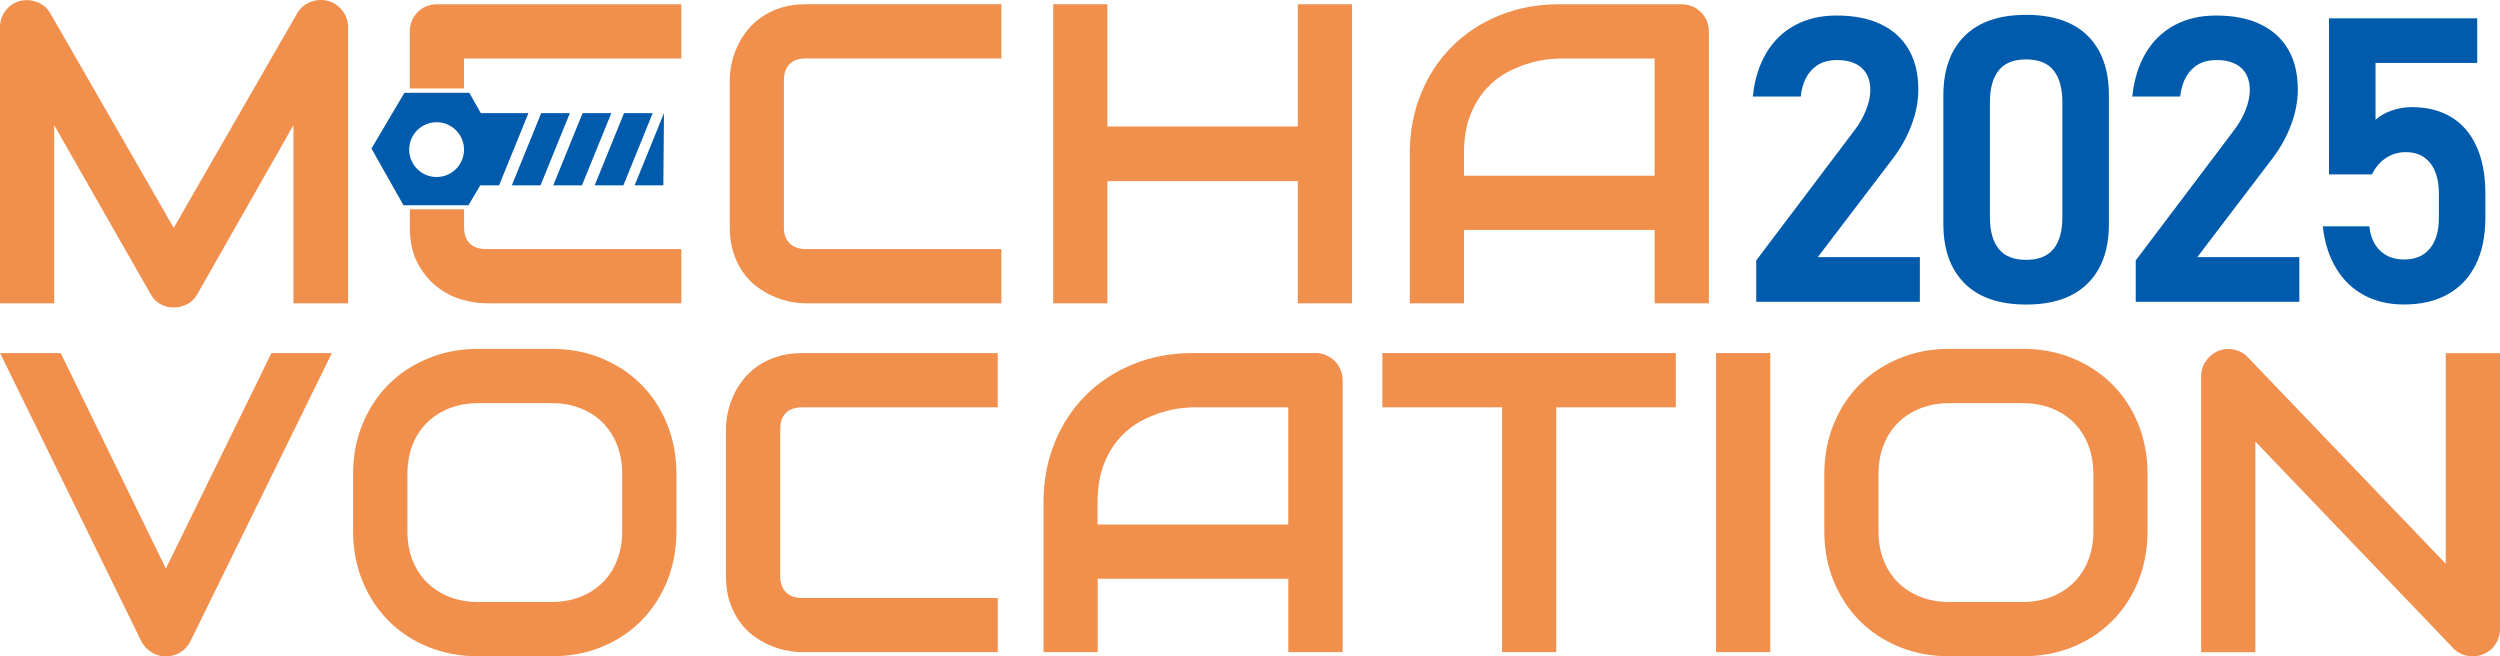 <?xml version="1.0" encoding="UTF-8"?><svg id="a" xmlns="http://www.w3.org/2000/svg" viewBox="0 0 469.97 123.38"><defs><style>.b{fill:#f18f4d;}.c{fill:#005bac;}</style></defs><path class="b" d="M65.43,57.02h-10.27V23.54l-18.08,31.79c-.44,.81-1.06,1.42-1.86,1.84-.8,.41-1.65,.63-2.57,.63s-1.72-.21-2.49-.63c-.77-.42-1.38-1.03-1.82-1.84L10.19,23.54V57.02H0V5.15c0-1.18,.35-2.22,1.04-3.14C1.73,1.1,2.64,.49,3.76,.18,4.31,.05,4.86,0,5.41,.04c.55,.04,1.08,.16,1.59,.35,.51,.2,.97,.47,1.39,.83,.42,.35,.77,.78,1.06,1.27l23.21,40.34L55.87,2.49c.6-.99,1.43-1.7,2.49-2.12,1.06-.42,2.17-.48,3.31-.2,1.1,.31,2,.93,2.71,1.84,.71,.92,1.06,1.96,1.06,3.14V57.02Z"/><path class="b" d="M188.26,57.02h-36.77c-.94,0-1.96-.11-3.04-.33-1.08-.22-2.15-.57-3.21-1.04-1.06-.47-2.07-1.08-3.04-1.82-.97-.74-1.82-1.65-2.57-2.71-.74-1.06-1.34-2.29-1.78-3.69-.44-1.4-.67-2.97-.67-4.72V15.11c0-.94,.11-1.95,.33-3.04,.22-1.08,.57-2.15,1.04-3.21,.47-1.06,1.08-2.07,1.84-3.04,.76-.97,1.66-1.82,2.72-2.57,1.06-.74,2.28-1.34,3.67-1.79,1.39-.44,2.95-.67,4.7-.67h36.77V10.99h-36.77c-1.33,0-2.35,.36-3.06,1.06-.7,.71-1.06,1.75-1.06,3.13v27.52c0,1.31,.36,2.32,1.08,3.04,.72,.72,1.73,1.08,3.04,1.08h36.77v10.19Z"/><polygon class="b" points="208.18 23.78 243.97 23.78 243.97 .8 254.17 .8 254.17 57.02 243.97 57.02 243.97 34.05 208.18 34.05 208.18 57.02 197.99 57.02 197.99 .8 208.18 .8 208.18 23.78"/><path class="b" d="M275.22,33.03h35.83V11h-17.92c-.31,0-.97,.05-1.98,.14-1.01,.09-2.17,.32-3.49,.69-1.32,.36-2.71,.93-4.18,1.68-1.46,.76-2.81,1.8-4.04,3.13-1.23,1.33-2.24,3-3.04,5-.8,2-1.19,4.42-1.19,7.27v4.12Zm46.03,23.99h-10.2v-13.8h-35.83v13.8h-10.2V28.91c0-4.11,.71-7.88,2.12-11.33,1.41-3.45,3.37-6.41,5.88-8.9,2.51-2.48,5.47-4.42,8.9-5.8,3.43-1.39,7.16-2.08,11.21-2.08h22.98c.7,0,1.37,.13,2,.39,.63,.26,1.18,.63,1.65,1.1,.47,.47,.84,1.02,1.1,1.65,.26,.63,.39,1.3,.39,2V57.02Z"/><path class="b" d="M62.39,66.38l-26.62,54.22c-.42,.84-1.04,1.51-1.86,2.02-.82,.51-1.73,.77-2.73,.77s-1.86-.25-2.69-.77c-.82-.51-1.46-1.18-1.9-2.02L.02,66.38H11.42l19.76,40.5,19.84-40.5h11.37Z"/><path class="b" d="M116.96,89.11c0-2.01-.32-3.83-.96-5.47-.64-1.63-1.54-3.03-2.7-4.19-1.16-1.16-2.56-2.06-4.19-2.7-1.63-.64-3.43-.96-5.39-.96h-13.8c-1.98,0-3.8,.32-5.43,.96-1.63,.64-3.04,1.54-4.21,2.7-1.18,1.16-2.09,2.56-2.73,4.19-.64,1.63-.96,3.46-.96,5.47v10.74c0,2.01,.32,3.84,.96,5.47,.64,1.63,1.55,3.03,2.73,4.19,1.18,1.16,2.58,2.06,4.21,2.7,1.63,.64,3.44,.96,5.43,.96h13.72c1.98,0,3.8-.32,5.43-.96,1.63-.64,3.04-1.54,4.21-2.7,1.18-1.16,2.08-2.56,2.72-4.19,.64-1.63,.96-3.46,.96-5.47v-10.74Zm10.2,10.74c0,3.42-.59,6.57-1.77,9.45-1.18,2.87-2.81,5.36-4.9,7.45-2.09,2.09-4.56,3.72-7.43,4.88-2.86,1.16-5.98,1.74-9.35,1.74h-13.8c-3.37,0-6.49-.58-9.37-1.74-2.87-1.16-5.36-2.79-7.45-4.88-2.09-2.09-3.73-4.57-4.92-7.45-1.19-2.88-1.79-6.02-1.79-9.45v-10.74c0-3.4,.59-6.54,1.79-9.43,1.19-2.89,2.83-5.37,4.92-7.45,2.09-2.08,4.58-3.7,7.45-4.88,2.88-1.18,6-1.77,9.37-1.77h13.8c3.37,0,6.49,.59,9.35,1.77,2.87,1.18,5.34,2.8,7.43,4.88,2.09,2.08,3.72,4.56,4.9,7.45,1.18,2.89,1.77,6.03,1.77,9.43v10.74Z"/><path class="b" d="M187.57,122.59h-36.78c-.94,0-1.95-.11-3.04-.33-1.09-.22-2.16-.57-3.22-1.04-1.06-.47-2.07-1.08-3.04-1.82-.97-.74-1.82-1.65-2.57-2.71-.75-1.06-1.34-2.29-1.78-3.68-.45-1.4-.67-2.97-.67-4.72v-27.6c0-.94,.11-1.95,.33-3.04,.22-1.08,.57-2.16,1.04-3.21,.47-1.06,1.08-2.07,1.84-3.04,.76-.97,1.67-1.82,2.73-2.57,1.06-.74,2.28-1.34,3.67-1.78,1.38-.44,2.95-.67,4.7-.67h36.78v10.19h-36.78c-1.33,0-2.35,.35-3.05,1.06-.71,.7-1.06,1.75-1.06,3.14v27.52c0,1.31,.36,2.32,1.08,3.04,.72,.72,1.73,1.08,3.04,1.08h36.78v10.19Z"/><path class="b" d="M206.35,98.6h35.83v-22.03h-17.92c-.31,0-.97,.05-1.98,.14-1.01,.09-2.17,.32-3.49,.69-1.32,.37-2.71,.93-4.18,1.69-1.46,.76-2.81,1.8-4.04,3.14-1.23,1.33-2.24,3-3.04,5-.8,2-1.2,4.42-1.2,7.27v4.12Zm46.03,23.99h-10.19v-13.8h-35.83v13.8h-10.19v-28.11c0-4.1,.71-7.88,2.12-11.33,1.41-3.45,3.37-6.41,5.88-8.9,2.51-2.48,5.48-4.42,8.9-5.8,3.42-1.39,7.16-2.08,11.21-2.08h22.98c.71,0,1.37,.13,2,.39,.63,.26,1.18,.63,1.65,1.1,.47,.47,.84,1.02,1.1,1.65,.26,.63,.39,1.29,.39,2v51.08Z"/><polygon class="b" points="315.03 76.57 292.56 76.57 292.56 122.59 282.37 122.59 282.37 76.57 259.87 76.57 259.87 66.37 315.03 66.37 315.03 76.57"/><rect class="b" x="322.6" y="66.37" width="10.19" height="56.22"/><path class="b" d="M393.52,89.11c0-2.01-.32-3.83-.96-5.47-.64-1.63-1.54-3.03-2.71-4.19-1.16-1.16-2.56-2.06-4.19-2.7-1.63-.64-3.43-.96-5.39-.96h-13.8c-1.98,0-3.79,.32-5.43,.96-1.63,.64-3.04,1.54-4.21,2.7-1.17,1.16-2.08,2.56-2.73,4.19-.64,1.63-.96,3.46-.96,5.47v10.74c0,2.01,.32,3.84,.96,5.47,.64,1.63,1.55,3.03,2.73,4.19,1.18,1.16,2.58,2.06,4.21,2.7,1.63,.64,3.44,.96,5.43,.96h13.72c1.99,0,3.8-.32,5.43-.96,1.63-.64,3.04-1.54,4.22-2.7,1.17-1.16,2.08-2.56,2.73-4.19,.64-1.63,.96-3.46,.96-5.47v-10.74Zm10.19,10.74c0,3.42-.59,6.57-1.76,9.45-1.18,2.87-2.81,5.36-4.9,7.45-2.09,2.09-4.57,3.72-7.43,4.88-2.86,1.16-5.98,1.74-9.35,1.74h-13.8c-3.37,0-6.49-.58-9.37-1.74-2.87-1.16-5.36-2.79-7.45-4.88-2.09-2.09-3.73-4.57-4.92-7.45-1.19-2.88-1.78-6.02-1.78-9.45v-10.74c0-3.4,.6-6.54,1.78-9.43,1.19-2.89,2.83-5.37,4.92-7.45,2.09-2.08,4.58-3.7,7.45-4.88,2.87-1.18,6-1.77,9.37-1.77h13.8c3.37,0,6.49,.59,9.35,1.77,2.86,1.18,5.34,2.8,7.43,4.88,2.09,2.08,3.72,4.56,4.9,7.45,1.18,2.89,1.76,6.03,1.76,9.43v10.74Z"/><path class="b" d="M469.97,118.24c0,.73-.14,1.41-.41,2.04-.28,.63-.64,1.17-1.1,1.63-.46,.46-1,.82-1.63,1.08s-1.29,.39-2,.39c-.63,0-1.26-.12-1.9-.35-.64-.24-1.21-.61-1.71-1.14l-37.24-38.89v39.6h-10.19v-51.87c0-1.04,.29-1.99,.88-2.84,.59-.85,1.34-1.48,2.25-1.9,.97-.39,1.96-.49,2.98-.29,1.02,.2,1.89,.67,2.63,1.43l37.24,38.85v-39.59h10.2v51.87Z"/><path class="b" d="M77.04,42.71c0,2.64,.48,4.87,1.43,6.68,.95,1.82,2.14,3.29,3.57,4.43,1.42,1.14,2.97,1.95,4.65,2.45,1.67,.5,3.22,.74,4.63,.74h36.77v-10.19h-36.69c-1.36,0-2.39-.35-3.1-1.06-.71-.71-1.06-1.73-1.06-3.06v-3.36h-10.19v3.36Z"/><path class="b" d="M128.08,11V.8h-45.91c-.73,0-1.42,.13-2.04,.39-.63,.26-1.17,.63-1.63,1.1-.46,.47-.82,1.02-1.08,1.65-.26,.63-.39,1.29-.39,2v10.69h10.19v-5.63h40.85Z"/><polygon class="c" points="93.82 34.84 89.48 34.84 89.48 21.27 99.34 21.27 93.82 34.84"/><polygon class="c" points="101.61 34.84 96.22 34.84 101.74 21.27 107.13 21.27 101.61 34.84"/><polygon class="c" points="109.4 34.84 104 34.84 109.52 21.27 114.92 21.27 109.4 34.84"/><polygon class="c" points="117.19 34.84 111.79 34.84 117.31 21.27 122.7 21.27 117.19 34.84"/><polygon class="c" points="124.7 34.84 119.3 34.84 124.82 21.27 124.7 34.84"/><path class="c" d="M85.72,24.48c-2.01-2.01-5.28-2.01-7.29,0-2.01,2.01-2.01,5.28,0,7.29,2.01,2.01,5.28,2.01,7.29,0,2.01-2.01,2.01-5.28,0-7.29m-15.89,3.44l6.19-10.47h12.21l6.02,10.67-6.19,10.47h-12.21l-6.02-10.67Z"/><g><path class="c" d="M330.17,48.93l18.42-24.39c.95-1.25,1.69-2.53,2.21-3.86,.53-1.33,.79-2.57,.79-3.72v-.07c0-1.78-.54-3.16-1.63-4.14-1.09-.98-2.63-1.46-4.63-1.46s-3.49,.59-4.67,1.78c-1.18,1.18-1.9,2.86-2.14,5.04v.04h-9.01v-.04c.34-3.2,1.2-5.93,2.56-8.2s3.17-4,5.42-5.2,4.83-1.79,7.76-1.79c3.25,0,6.02,.54,8.31,1.63,2.29,1.09,4.05,2.67,5.25,4.74,1.21,2.08,1.81,4.58,1.81,7.51v.04c0,2.15-.41,4.33-1.23,6.54-.82,2.21-1.95,4.28-3.39,6.21l-14.28,18.75h19.19v8.39h-30.76v-7.76Z"/><path class="c" d="M369.3,53.25c-2.65-2.66-3.97-6.37-3.97-11.13V17.91c0-4.78,1.33-8.5,3.99-11.15,2.66-2.65,6.52-3.97,11.57-3.97s8.94,1.32,11.59,3.96,3.97,6.36,3.97,11.17v24.21c0,4.79-1.33,8.5-3.99,11.15-2.66,2.65-6.52,3.97-11.57,3.97s-8.94-1.33-11.59-3.99Zm16.75-6.46c1.1-1.38,1.65-3.36,1.65-5.95V19.19c0-2.59-.55-4.57-1.65-5.95-1.1-1.38-2.82-2.07-5.16-2.07s-4.07,.69-5.16,2.07c-1.1,1.38-1.65,3.36-1.65,5.95v21.64c0,2.59,.55,4.57,1.65,5.95,1.1,1.38,2.82,2.07,5.16,2.07s4.06-.69,5.16-2.07Z"/><path class="c" d="M401.51,48.93l18.42-24.39c.95-1.25,1.69-2.53,2.21-3.86,.53-1.33,.79-2.57,.79-3.72v-.07c0-1.78-.54-3.16-1.63-4.14-1.09-.98-2.63-1.46-4.63-1.46s-3.49,.59-4.67,1.78c-1.18,1.18-1.9,2.86-2.14,5.04v.04h-9.01v-.04c.34-3.2,1.2-5.93,2.56-8.2s3.17-4,5.42-5.2,4.83-1.79,7.76-1.79c3.25,0,6.02,.54,8.31,1.63,2.29,1.09,4.05,2.67,5.25,4.74,1.21,2.08,1.81,4.58,1.81,7.51v.04c0,2.15-.41,4.33-1.23,6.54-.82,2.21-1.95,4.28-3.39,6.21l-14.28,18.75h19.19v8.39h-30.76v-7.76Z"/><path class="c" d="M444.48,55.52c-2.18-1.15-3.95-2.83-5.29-5.04-1.34-2.21-2.19-4.84-2.53-7.89v-.04h8.75v.04c.22,1.95,.9,3.47,2.05,4.56,1.15,1.09,2.65,1.63,4.5,1.63,2.08,0,3.68-.68,4.82-2.05,1.14-1.37,1.7-3.31,1.7-5.82v-4.47c0-2.49-.54-4.42-1.63-5.79-1.09-1.37-2.62-2.05-4.6-2.05-1.37,0-2.61,.37-3.72,1.1-1.11,.73-1.98,1.76-2.62,3.08h-8.09V3.44h27.87V11.83h-19.12v10.69c.83-.76,1.86-1.34,3.09-1.76,1.23-.42,2.47-.62,3.72-.62,2.9,0,5.39,.63,7.47,1.9,2.07,1.27,3.66,3.12,4.74,5.57,1.09,2.44,1.63,5.38,1.63,8.83v4.47c0,3.44-.6,6.38-1.81,8.83-1.21,2.44-2.96,4.3-5.25,5.58-2.29,1.28-5.05,1.92-8.28,1.92-2.76,0-5.23-.57-7.42-1.72Z"/></g></svg>